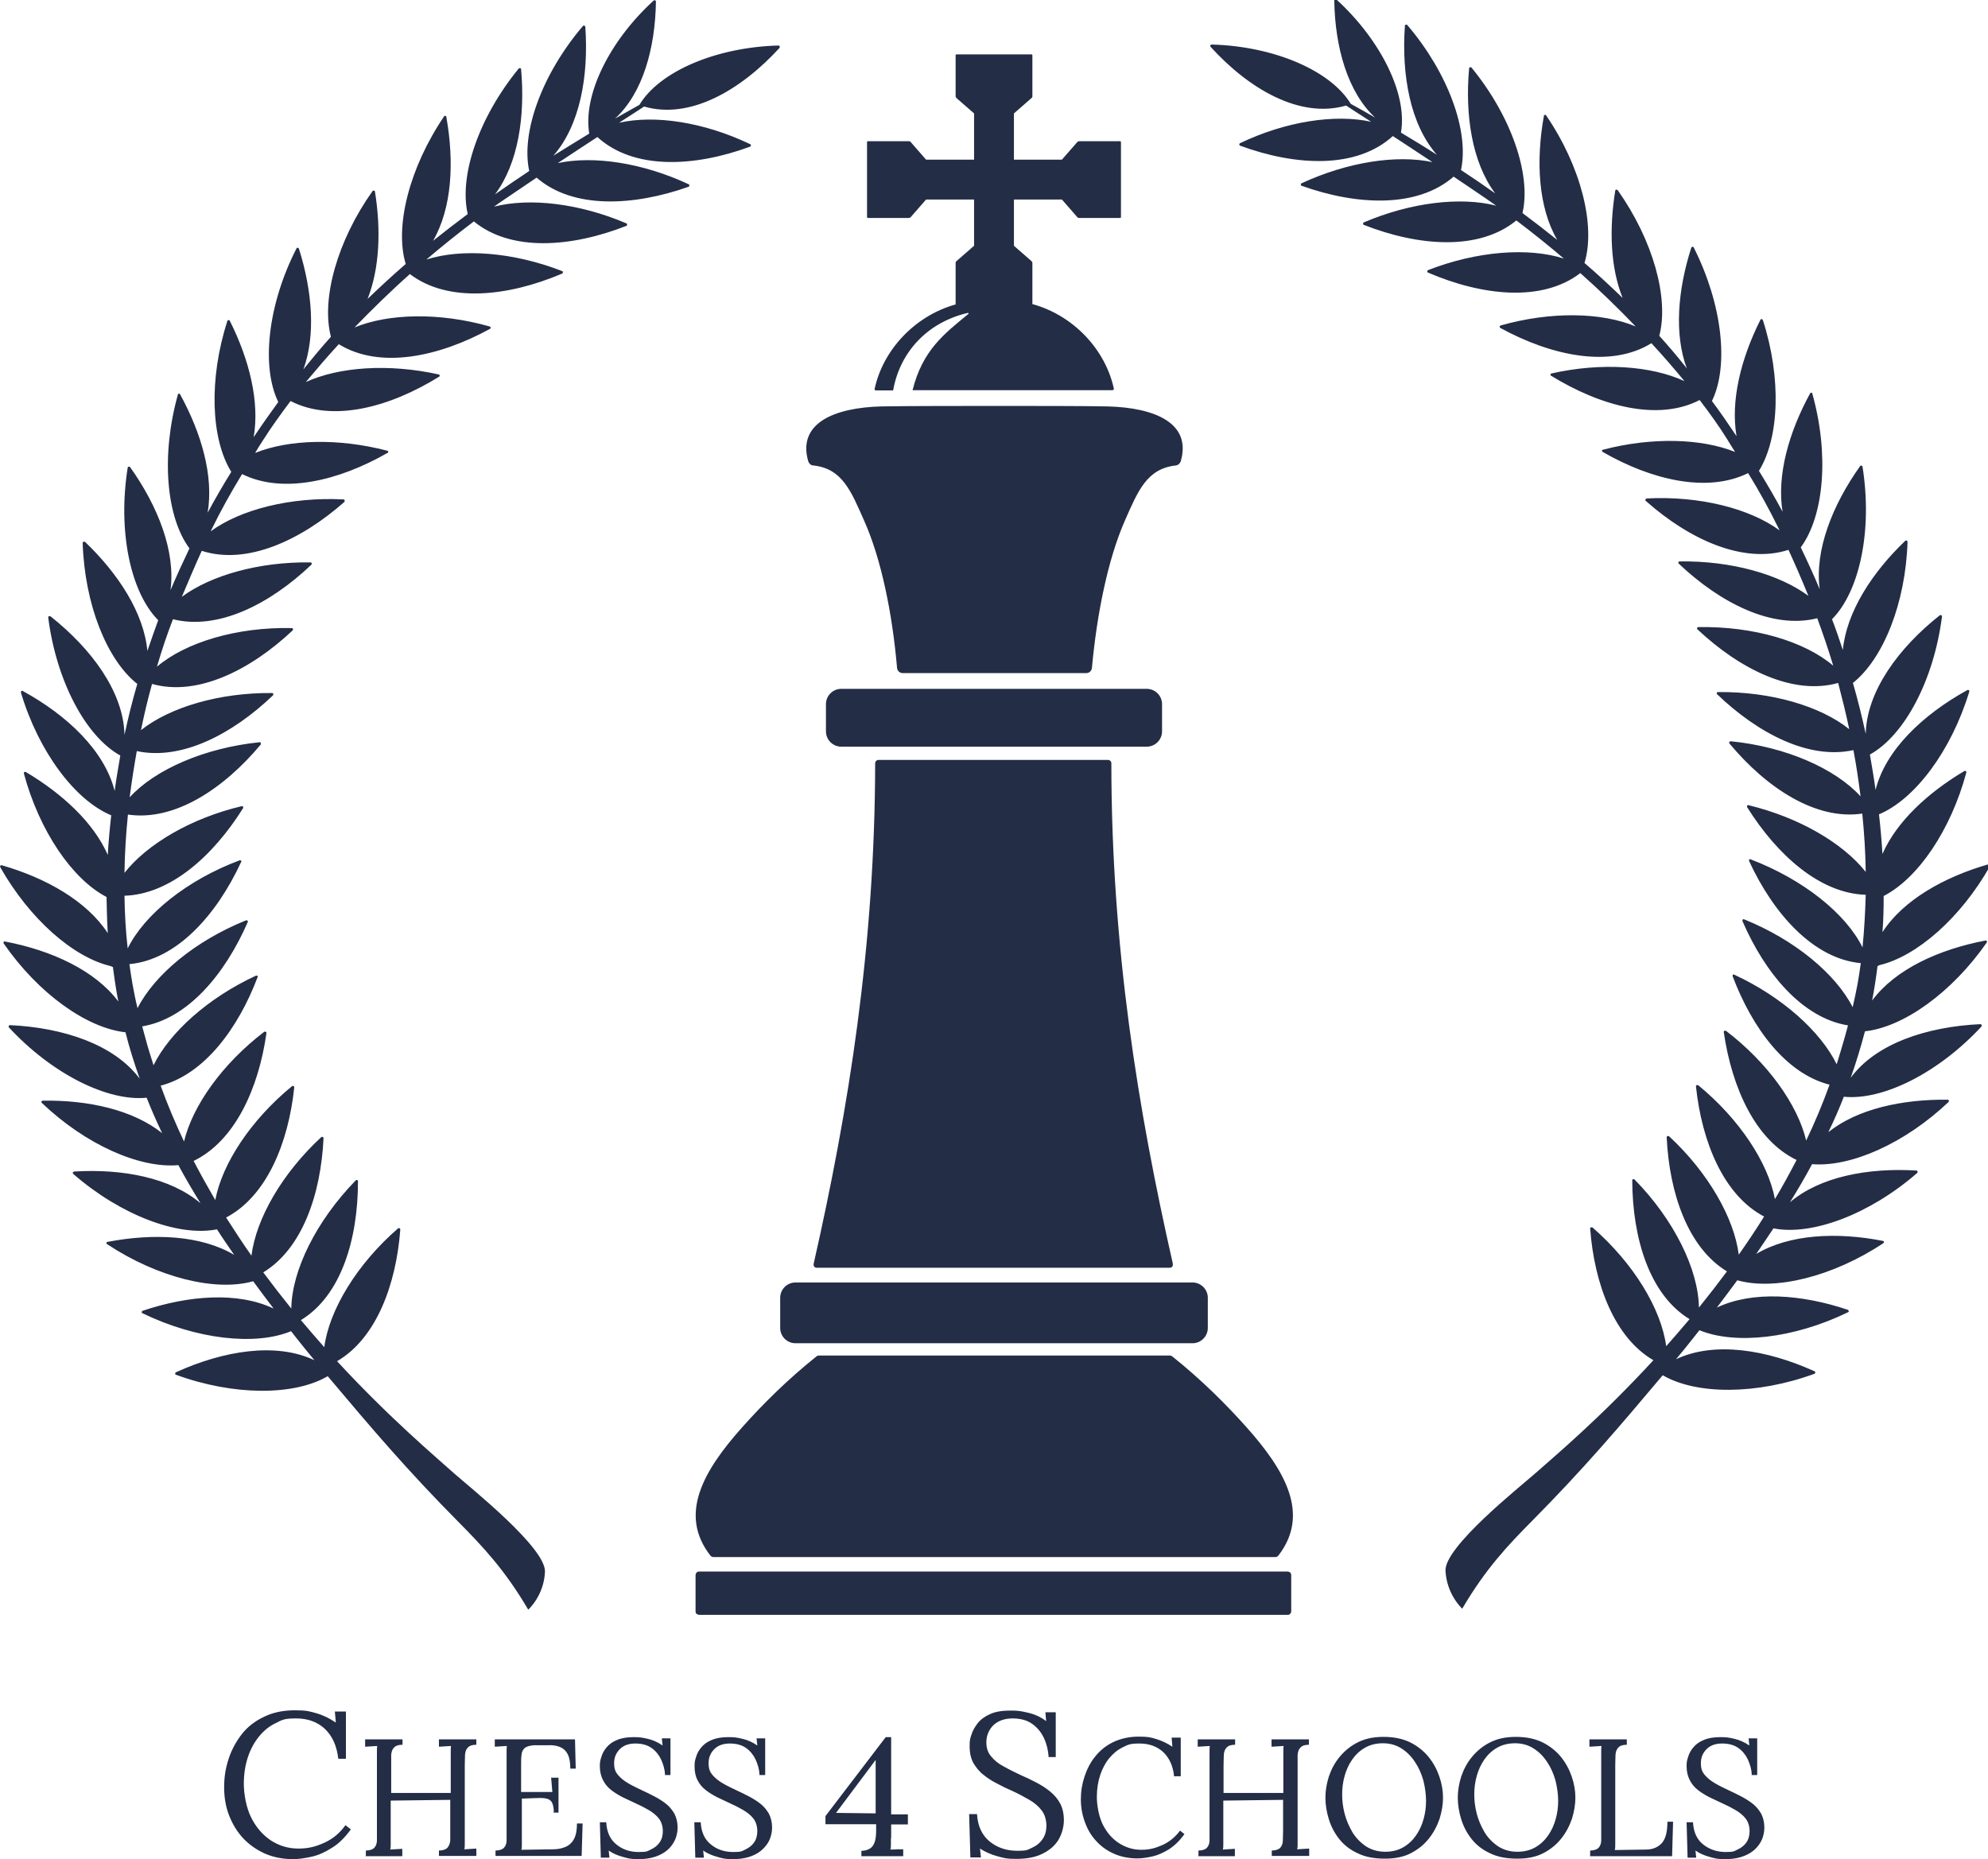 <?xml version="1.0" encoding="UTF-8"?>
<svg id="Layer_1" xmlns="http://www.w3.org/2000/svg" version="1.1" xmlns:serif="http://www.serif.com/" viewBox="0 0 808 755.7">
  <!-- Generator: Adobe Illustrator 29.5.1, SVG Export Plug-In . SVG Version: 2.1.0 Build 141)  -->
  <defs>
    <style>
      .st0 {
        fill: #232d46;
        fill-rule: evenodd;
      }
    </style>
  </defs>
  <g id="Artboard11" serif:id="Artboard1">
    <g id="chess-piece" serif:id="chess piece">
      <path class="st0" d="M388.4,123.8v-16.9c0-.3.1-.6.4-.8l7.1-6.2h0v-18.8h-19.5s-6.2,7.1-6.2,7.1c-.2.2-.5.4-.8.4h-16.6c-.1,0-.2,0-.3-.1,0,0-.1-.2-.1-.3v-30.4c0-.1,0-.2.1-.3,0,0,.2-.1.3-.1h16.6c.3,0,.6.1.8.4l6.2,7.1h0s19.5,0,19.5,0v-18.8h0l-7.1-6.2c-.2-.2-.4-.5-.4-.8v-16.6c0-.1,0-.2.1-.3,0,0,.2-.1.3-.1h30.4c.1,0,.2,0,.3.1,0,0,.1.2.1.3v16.6c0,.3-.1.6-.4.8l-7.1,6.2h0v18.8h19.5s6.2-7.1,6.2-7.1c.2-.2.5-.4.8-.4h16.6c.1,0,.2,0,.3.1,0,0,.1.2.1.3v30.4c0,.1,0,.2-.1.3,0,0-.2.1-.3.1h-16.6c-.3,0-.6-.1-.8-.4l-6.2-7.1h0s-19.5,0-19.5,0v18.8h0l7.1,6.2c.2.2.4.5.4.8v16.7c16.7,4.6,29.6,18.4,33.1,34.3,0,.2,0,.4-.1.5-.1.1-.3.2-.5.2h-81.2c4.1-16.4,13-23,22.7-31,0,0,.1-.2,0-.3,0,0-.2-.2-.3-.1-16.2,3.8-27.5,15.7-30.3,31.5h-6.9c-.2,0-.4,0-.5-.2-.1-.1-.2-.3-.1-.5,3.4-15.7,16.2-29.5,32.7-34.2ZM523.3,638.8c.4,0,.8.2,1.1.4.3.3.4.7.4,1.1v14.6c0,.4-.2.8-.4,1.1-.3.3-.7.4-1.1.4h-239.1c-.4,0-.8-.2-1.1-.4-.3-.3-.4-.7-.4-1.1v-14.6c0-.4.2-.8.4-1.1.3-.3.7-.4,1.1-.4h239.1ZM475.5,551c.3,0,.6.1.9.3,12,9.6,21.9,19.5,30.2,28.8,15.8,17.7,26,35.5,12.9,52.3-.3.3-.7.5-1.1.5h-228.5c-.4,0-.8-.2-1.1-.5-13.2-16.8-2.9-34.6,12.9-52.3,8.2-9.2,18.2-19.2,30.2-28.8.2-.2.6-.3.9-.3h142.9ZM450.4,308.9c.7,0,1.3.6,1.3,1.3,0,74.5,10.8,141,25,203.5,0,.4,0,.8-.2,1.1-.2.3-.6.5-1,.5h-143.6c-.4,0-.8-.2-1-.5-.2-.3-.3-.7-.2-1.1,14.2-62.6,24.9-129.1,25-203.5,0-.7.6-1.3,1.3-1.3h93.5ZM484.7,521.3c3.4,0,6.2,2.8,6.2,6.2v12.3c0,3.4-2.8,6.2-6.2,6.2h-161.4c-3.4,0-6.2-2.8-6.2-6.2v-12.3c0-3.4,2.8-6.2,6.2-6.2h161.4ZM466.1,280c3.4,0,6.2,2.8,6.2,6.2v11.1c0,3.4-2.8,6.2-6.2,6.2h-124.2c-3.4,0-6.2-2.8-6.2-6.2v-11.1c0-3.4,2.8-6.2,6.2-6.2h124.2ZM443.8,271.5c-.1,1.2-1.1,2.1-2.3,2.1h-74.6c-1.2,0-2.2-.9-2.3-2.1-1.9-22-6.4-44.3-13.4-59.9-5.3-12-8.9-21.2-20.7-22.4-.9,0-1.7-.8-2-1.7-4.5-15.5,10.6-21.8,29.7-22.3,8.6-.2,37-.2,48.7-.2h0c11.4,0,34.7,0,43.3.2,19.2.5,34.2,6.8,29.7,22.3-.3.9-1.1,1.6-2,1.7-11.8,1.3-15.4,10.4-20.7,22.4-6.9,15.7-11.4,38-13.4,59.9ZM45,392.7c-15.3-3.6-33-19.2-44.9-40.2-.1-.2,0-.4,0-.6.1-.2.4-.2.6-.2,18.1,5.2,34.6,14.6,43.1,27.6-.3-4.9-.4-9.8-.5-14.7-13.9-7.2-27.3-26.8-33.6-50.2,0-.2,0-.4.2-.6.2-.1.4-.1.6,0,14.8,8.8,27.5,20.5,33.3,33.7.3-5.3.8-10.7,1.4-16.1-14.7-6.1-29.5-25.8-36.7-49.9,0-.2,0-.4.2-.6.2-.1.4-.2.6,0,18.1,9.9,33.2,24.3,37.3,40.6.3-2.4.7-4.9,1.1-7.3.4-2.4.8-4.7,1.2-7.1-14.1-7.8-26-30.3-29.3-56.1,0-.2,0-.4.3-.5.2-.1.4,0,.6,0,16.8,13.3,29.7,30.8,30.1,48.2,1.5-7,3.2-13.9,5.2-20.7-12.4-9.8-21.4-32.4-22.2-57.3,0-.2.1-.4.3-.5.2,0,.4,0,.6,0,13.6,13,24,29,25.4,44.4,1.4-4.2,2.9-8.3,4.4-12.5-11.3-11.4-16.5-36.3-12.4-62,0-.2.2-.4.4-.4.2,0,.4,0,.6.2,11.3,15.9,18.5,34.2,16.4,50,2.4-5.7,5-11.3,7.7-17-9.5-12.8-11.6-37.8-4.7-62.5,0-.2.2-.4.4-.4.2,0,.4,0,.5.3,8.7,15.8,13.7,33.3,11.2,48.1,3-5.6,6.2-11.1,9.6-16.6-8.3-13.4-9.2-37.7-1.6-61.3,0-.2.2-.3.5-.4.2,0,.4,0,.5.3,7.9,15.7,12.2,32.9,9.7,47.3,3.2-4.8,6.6-9.6,10-14.3-7-14.4-4.3-39.5,7.4-62.4,0-.2.3-.3.5-.3.2,0,.4.2.5.4,5.4,17.1,6.9,35.1,1.8,49.1.2-.3.4-.5.6-.8,3.4-4.2,6.9-8.4,10.6-12.5-4-15.3,2.5-38.9,16.9-59.2.1-.2.3-.3.6-.2.2,0,.4.2.4.4,2.5,15.5,1.9,31.2-3,43.6,5-4.8,10.2-9.6,15.5-14.2-4.6-15.2,1.5-39.2,15.6-60,.1-.2.3-.3.5-.2.2,0,.4.2.4.4,3.3,18.4,2.3,37.1-5.4,50.4,4.6-3.7,9.3-7.3,14.1-10.9-3.6-15.6,4.5-39.3,20.7-59.1.1-.2.4-.2.6-.2.2,0,.4.2.4.5,1.7,19.1-1.2,38.3-10.6,50.8,4.6-3.2,9.2-6.4,13.9-9.5-3.4-15.6,5.1-39.3,21.8-58.9.1-.2.4-.2.6-.2.2,0,.3.3.4.5,1.4,20.1-2.2,40.1-13,52.4,4.8-3,9.7-6,14.6-9-2.6-15.3,7.8-37.3,26.2-54.1.2-.1.4-.2.6,0,.2,0,.3.3.3.5-.3,18.9-5.3,37.1-16.6,47.5,3.3-1.9,6.6-3.7,9.9-5.6,8.1-13.5,31-23.4,56.5-24.1.2,0,.4.1.5.3,0,.2,0,.4,0,.6-15.9,17.4-36.6,29.3-55.1,23.9-2,1.3-5.5,3.6-10.2,6.6,14.5-3.3,34.5-.3,53.3,8.7.2,0,.3.3.3.5,0,.2-.1.4-.3.5-22.8,8.4-47.4,9.5-62.1-3.9-4.8,3.1-10.2,6.7-16.1,10.6,14.4-3.1,34.4-.2,53.2,8.6.2,0,.3.3.3.5,0,.2-.1.4-.3.5-22.6,8-47.1,9.1-61.8-3.7-4.3,2.9-8.7,5.9-13.3,9-1.4.9-2.7,1.9-4,2.8,14.4-3.7,34.6-1.4,53.8,6.8.2,0,.3.3.3.5,0,.2-.1.4-.3.5-22.4,8.8-46.9,10.6-62-1.8-6.6,5-13.1,10.2-19.3,15.5,14.3-4.6,35.2-3.1,55.2,4.7.2,0,.3.3.3.5,0,.2-.1.4-.3.5-22.1,9.4-46.4,12-61.9.2-8,7.1-15.5,14.5-22.5,21.7,13.8-5.7,34.5-6.2,54.9-.4.2,0,.4.2.4.5,0,.2,0,.4-.3.5-21,11.5-44.9,16.4-61.4,6.2-4.8,5.2-9.2,10.4-13.4,15.4,13.5-6.2,33.7-7.6,54-3.1.2,0,.4.2.4.4,0,.2,0,.4-.2.5-20.1,12.5-43.4,18.7-60.4,9.9-4.2,5.6-8,10.9-11.1,15.8-1.2,1.8-2.3,3.6-3.3,5.3,13.7-5.5,33.7-6.1,53.7-.9.2,0,.4.2.4.4,0,.2,0,.4-.3.5-19.9,11.4-42.6,16.8-59.1,8.6-4.5,7.4-8.5,14.5-12.8,23.3,12.1-8.9,32.5-14.1,54-13,.2,0,.4.1.5.4,0,.2,0,.4-.1.6-17.8,15.7-39.7,25.8-58,19.9-2.5,5.5-5.1,11.6-8.1,18.7,11.9-8.8,31.5-14.3,52.3-14,.2,0,.4.1.5.3,0,.2,0,.4-.1.6-16.9,16.1-38,26.8-56.3,22.2-2.4,6.2-4.6,12.7-6.5,19.3,11.6-9.9,32.5-16.2,54.8-15.7.2,0,.4.1.5.3,0,.2,0,.4-.1.6-17.2,16.2-38.8,27-57.2,21.8-1.7,6.1-3.2,12.4-4.5,18.8,11.7-9.3,31.8-15.3,53.3-15.1.2,0,.4.1.5.3,0,.2,0,.4-.1.6-16.6,15.9-37.3,26.6-55.4,22.7-1.1,6.2-2.1,12.5-2.9,18.8,10.3-11.3,30.4-20.1,52.8-22.4.2,0,.4,0,.5.3,0,.2,0,.4,0,.6-15.1,18.1-35.1,31.3-54,28.5-.8,7.9-1.3,15.8-1.4,23.7,9.2-11.7,27-22.2,47.6-27.1.2,0,.4,0,.6.2.1.2.1.4,0,.6-12.2,19.5-29.6,35-48.2,35.6.1,7.3.5,14.4,1.3,21.4,6.8-13.8,24.1-27.8,45.5-35.8.2,0,.4,0,.6.1.1.2.2.4,0,.6-10,21.6-26.2,39.7-45.4,41.5.4,2.8.8,5.6,1.3,8.4.6,3.2,1.2,6.3,2,9.5,6.9-13.6,23.5-27.4,44.1-35.7.2,0,.4,0,.6.1.1.2.2.4.1.6-9.3,21.3-24.4,39.3-42.9,42.4.4,1.5.8,2.9,1.2,4.4,1,3.8,2.2,7.7,3.4,11.4,6.6-13.4,22.2-27.4,41.6-36.4.2,0,.4,0,.6,0,.2.1.2.4.1.6-8,21.1-21.8,39.5-39.4,44.1,2.8,7.8,6,15.3,9.5,22.7,3.5-14.6,15.6-31.6,32.6-44.6.2-.1.4-.1.6,0,.2.1.3.3.3.5-3.2,22.7-12.9,43.9-29.6,52,2.8,5.4,5.8,10.7,8.8,15.9,2.8-14.8,14.4-32.5,31.2-46.3.2-.1.4-.2.6,0,.2,0,.3.3.3.5-2.4,22.8-11.3,44.3-27.7,52.9,3.4,5.3,6.8,10.5,10.3,15.5,1.9-15,12.4-33.4,28.4-48.2.2-.1.4-.2.6,0,.2,0,.3.3.3.5-1.1,22.9-8.7,44.9-24.5,54.5,3.8,5.1,7.6,10,11.4,14.7.2-15.4,10.1-35.6,26.2-52.1.2-.2.4-.2.6-.1.2,0,.3.3.3.5,0,23.6-6.9,46.5-23.2,56.4,3.2,3.8,6.4,7.5,9.5,11,2-15.1,13.2-33.7,30-48.3.2-.1.4-.2.6,0,.2,0,.3.3.3.5-1.7,22.6-9.9,44.3-25.7,53.5,21.6,23.4,40.7,39.4,47.8,45.8,6.7,5.9,37.1,30.1,36.7,39.8s-6.8,15.4-6.8,15.4c-9.5-16.2-18.5-25.7-28.5-35.8-20.6-20.8-34.9-37.6-53-59.1-13.7,8-38.2,8-61.7-.6-.2,0-.3-.3-.3-.5,0-.2.1-.4.3-.5,19.4-8.8,40.7-12.3,56.3-4.9-2.6-3.1-5.1-6.2-7.7-9.5-.6-.8-1.2-1.5-1.8-2.3-14.5,6-38.3,3.4-60.4-7.3-.2,0-.3-.3-.3-.5,0-.2.2-.4.4-.5,18.7-6.3,38.7-7.8,53.2-.9-2.8-3.7-5.6-7.4-8.3-11.1-15.2,4.3-38.7-1.4-59.4-15.1-.2-.1-.3-.3-.2-.5,0-.2.2-.4.4-.4,18.8-3.6,38.1-2.7,51.5,5.3-2.4-3.5-4.8-6.9-7-10.4-15.7,3.1-39.1-5.7-58.4-22.5-.2-.1-.2-.4-.2-.6,0-.2.3-.3.5-.4,19.7-1.2,39.2,2.5,51.4,12.9-3.2-5.2-6.2-10.3-9-15.5-15.7,1.4-37.7-8.3-55.5-25.3-.2-.1-.2-.4-.1-.6,0-.2.3-.3.5-.3,18.4-.3,36.6,3.7,48.5,13.2-2.3-4.8-4.4-9.6-6.3-14.4-15.9,1.6-38.5-9.7-56-28.6-.1-.2-.2-.4,0-.6,0-.2.3-.3.5-.3,21.5,1,42.3,7.8,52.7,21.8-2.2-6.2-4.2-12.5-5.8-18.9-15.7-1.7-35.4-15.7-49.5-36.1-.1-.2-.1-.4,0-.6s.3-.3.5-.2c19,3.6,36.7,11.8,46.1,24.4-.9-4.6-1.6-9.3-2.2-14ZM763.1,392.7c-.6,4.7-1.3,9.4-2.2,14,9.4-12.7,27.1-20.8,46.1-24.4.2,0,.4,0,.5.2s.1.4,0,.6c-14.1,20.3-33.8,34.4-49.5,36.1-1.7,6.4-3.6,12.7-5.8,18.9,10.3-14,31.1-20.8,52.7-21.8.2,0,.4.1.5.3,0,.2,0,.4,0,.6-17.5,18.9-40.1,30.2-56,28.6-1.9,4.9-4,9.7-6.3,14.4,11.9-9.5,30.1-13.4,48.5-13.2.2,0,.4.1.5.3,0,.2,0,.4-.1.6-17.8,16.9-39.8,26.6-55.5,25.3-2.8,5.2-5.8,10.4-9,15.5,12.2-10.4,31.8-14.1,51.4-12.9.2,0,.4.2.5.4,0,.2,0,.4-.2.6-19.3,16.8-42.8,25.6-58.4,22.5-2.3,3.4-4.6,6.9-7,10.4,13.4-8,32.7-9,51.5-5.3.2,0,.4.2.4.4,0,.2,0,.4-.2.5-20.6,13.7-44.2,19.4-59.4,15.1-2.7,3.7-5.5,7.4-8.3,11.1,14.5-6.9,34.5-5.4,53.2.9.2,0,.3.3.4.5,0,.2,0,.4-.3.5-22,10.7-45.8,13.3-60.4,7.3-.6.8-1.2,1.5-1.8,2.3-2.5,3.2-5.1,6.4-7.7,9.5,15.6-7.4,36.9-3.9,56.3,4.9.2,0,.3.3.3.5,0,.2-.1.4-.3.5-23.5,8.6-48,8.6-61.7.6-18.1,21.5-32.4,38.3-53,59.1-10,10.1-19,19.6-28.5,35.8,0,0-6.3-5.7-6.8-15.4s30-33.9,36.7-39.8c7.1-6.3,26.2-22.3,47.8-45.8-15.8-9.2-24-30.9-25.7-53.5,0-.2,0-.4.3-.5.2,0,.4,0,.6,0,16.8,14.6,28,33.2,30,48.3,3.1-3.5,6.3-7.2,9.5-11-16.3-9.9-23.2-32.9-23.3-56.4,0-.2.1-.4.3-.5.2,0,.4,0,.6.1,16.1,16.4,26,36.6,26.2,52.1,3.8-4.7,7.6-9.6,11.4-14.7-15.8-9.6-23.4-31.6-24.5-54.5,0-.2.1-.4.3-.5.2,0,.4,0,.6,0,16,14.8,26.5,33.3,28.4,48.2,3.5-5,7-10.2,10.3-15.5-16.4-8.6-25.3-30.2-27.7-52.9,0-.2,0-.4.3-.5.2-.1.4,0,.6,0,16.8,13.8,28.4,31.5,31.2,46.3,3.1-5.2,6-10.5,8.8-15.9-16.7-8-26.3-29.3-29.6-52,0-.2,0-.4.3-.5.2-.1.4,0,.6,0,17,13,29.1,30,32.6,44.6,3.5-7.3,6.7-14.9,9.5-22.7-17.7-4.5-31.4-22.9-39.4-44.1,0-.2,0-.4.1-.6.2-.1.4-.2.6,0,19.4,9,35,23,41.6,36.4,1.2-3.8,2.3-7.6,3.4-11.4.4-1.5.8-2.9,1.2-4.4-18.5-3-33.7-21.1-42.9-42.4,0-.2,0-.4.1-.6.1-.2.4-.2.6-.1,20.6,8.3,37.2,22.2,44.1,35.7.7-3.1,1.4-6.3,2-9.5.5-2.8.9-5.6,1.3-8.4-19.2-1.8-35.4-19.9-45.4-41.5,0-.2,0-.4,0-.6.1-.2.4-.2.6-.1,21.3,8.1,38.7,22,45.5,35.8.7-7,1.1-14.2,1.3-21.4-18.5-.5-36-16.1-48.2-35.6-.1-.2-.1-.4,0-.6.1-.2.3-.3.6-.2,20.6,5,38.3,15.4,47.6,27.1-.1-7.8-.6-15.7-1.4-23.7-18.9,2.8-38.9-10.4-54-28.5-.1-.2-.2-.4,0-.6s.3-.3.5-.3c22.4,2.2,42.5,11.1,52.8,22.4-.8-6.3-1.7-12.5-2.9-18.8-18.1,4-38.8-6.8-55.4-22.7-.2-.1-.2-.4-.1-.6,0-.2.3-.3.5-.3,21.5-.2,41.6,5.7,53.3,15.1-1.3-6.3-2.9-12.6-4.5-18.8-18.4,5.2-40-5.6-57.2-21.8-.2-.1-.2-.4-.1-.6,0-.2.3-.3.5-.3,22.4-.4,43.2,5.8,54.8,15.7-2-6.6-4.2-13.1-6.5-19.3-18.3,4.6-39.4-6.2-56.3-22.2-.2-.1-.2-.4-.1-.6,0-.2.3-.3.5-.3,20.9-.3,40.4,5.2,52.3,14-2.9-7.1-5.6-13.3-8.1-18.7-18.3,5.9-40.3-4.2-58-19.9-.2-.1-.2-.4-.1-.6,0-.2.3-.3.5-.4,21.5-1.1,41.9,4.1,54,13-4.3-8.8-8.3-16-12.8-23.3-16.6,8.2-39.3,2.8-59.1-8.6-.2-.1-.3-.3-.3-.5,0-.2.2-.4.4-.4,19.9-5.2,40-4.6,53.7.9-1.1-1.7-2.2-3.5-3.3-5.3-3.1-5-6.9-10.3-11.1-15.8-17,8.8-40.3,2.5-60.4-9.9-.2-.1-.3-.3-.2-.5,0-.2.2-.4.4-.4,20.3-4.6,40.6-3.1,54,3.1-4.1-5-8.6-10.2-13.4-15.4-16.5,10.2-40.4,5.3-61.4-6.2-.2-.1-.3-.3-.3-.5,0-.2.2-.4.4-.5,20.4-5.8,41.1-5.4,54.9.4-7-7.3-14.5-14.6-22.5-21.7-15.5,11.9-39.8,9.3-61.9-.2-.2,0-.3-.3-.3-.5,0-.2.1-.4.3-.5,20-7.8,40.9-9.3,55.2-4.7-6.2-5.3-12.7-10.5-19.3-15.5-15.1,12.4-39.6,10.6-62,1.8-.2,0-.3-.3-.3-.5,0-.2.1-.4.3-.5,19.2-8.2,39.5-10.5,53.8-6.8-1.3-.9-2.7-1.9-4-2.8-4.5-3.1-9-6.1-13.3-9-14.7,12.8-39.2,11.8-61.8,3.7-.2,0-.3-.3-.3-.5,0-.2.1-.4.3-.5,18.8-8.7,38.7-11.7,53.2-8.6-5.9-3.9-11.3-7.5-16.1-10.6-14.7,13.4-39.3,12.3-62.1,3.9-.2,0-.3-.3-.3-.5,0-.2.1-.4.3-.5,18.8-9,38.9-11.9,53.3-8.7-4.7-3-8.2-5.3-10.2-6.6-18.6,5.4-39.3-6.5-55.1-23.9-.1-.2-.2-.4,0-.6,0-.2.3-.3.5-.3,25.5.7,48.4,10.7,56.5,24.1,3.3,1.8,6.6,3.7,9.9,5.6-11.2-10.4-16.3-28.7-16.6-47.5,0-.2.1-.4.3-.5.2,0,.4,0,.6,0,18.4,16.9,28.9,38.8,26.2,54.1,5,3,9.8,5.9,14.6,9-10.8-12.3-14.4-32.3-13-52.4,0-.2.2-.4.4-.5.2,0,.4,0,.6.2,16.7,19.6,25.2,43.3,21.8,58.9,4.7,3.1,9.4,6.3,13.9,9.5-9.4-12.6-12.3-31.7-10.6-50.8,0-.2.2-.4.4-.5.2,0,.4,0,.6.2,16.2,19.8,24.3,43.5,20.7,59.1,4.8,3.6,9.5,7.2,14.1,10.9-7.7-13.3-8.7-32.1-5.4-50.4,0-.2.2-.4.4-.4.2,0,.4,0,.5.2,14.2,20.8,20.2,44.8,15.6,60,5.4,4.6,10.5,9.4,15.5,14.2-5-12.4-5.5-28.1-3-43.6,0-.2.2-.4.4-.4.2,0,.4,0,.6.2,14.4,20.4,20.9,43.9,16.9,59.2,3.7,4.1,7.2,8.2,10.6,12.5.2.3.4.5.6.8-5.2-14-3.7-32,1.8-49.1,0-.2.2-.3.5-.4.2,0,.4,0,.5.3,11.6,23,14.4,48,7.4,62.4,3.5,4.7,6.8,9.5,10,14.3-2.5-14.4,1.8-31.6,9.7-47.3,0-.2.3-.3.5-.3.2,0,.4.2.5.4,7.6,23.6,6.7,47.9-1.6,61.3,3.4,5.5,6.6,11,9.6,16.6-2.4-14.7,2.5-32.2,11.2-48.1.1-.2.3-.3.5-.3.2,0,.4.2.4.4,6.9,24.6,4.8,49.6-4.7,62.5,2.7,5.6,5.3,11.3,7.7,17-2.1-15.8,5.1-34.1,16.4-50,.1-.2.3-.3.6-.2.2,0,.4.2.4.4,4.1,25.7-1.1,50.6-12.4,62,1.6,4.1,3,8.3,4.4,12.5,1.5-15.4,11.8-31.4,25.4-44.4.2-.1.4-.2.6,0,.2,0,.3.3.3.5-.8,24.8-9.8,47.4-22.2,57.3,2,6.9,3.7,13.8,5.2,20.7.4-17.3,13.3-34.9,30.1-48.2.2-.1.4-.2.6,0,.2.1.3.3.3.5-3.3,25.8-15.2,48.3-29.3,56.1.4,2.4.8,4.7,1.2,7.1.4,2.5.8,4.9,1.1,7.3,4-16.2,19.2-30.6,37.3-40.6.2-.1.4,0,.6,0,.2.1.2.4.2.6-7.3,24.1-22.1,43.8-36.7,49.9.6,5.4,1.1,10.8,1.4,16.1,5.8-13.2,18.5-24.9,33.3-33.7.2-.1.4,0,.6,0,.2.1.2.4.2.6-6.3,23.4-19.6,43-33.6,50.2,0,4.9-.1,9.9-.5,14.7,8.4-13,25-22.4,43.1-27.6.2,0,.4,0,.6.2.1.2.1.4,0,.6-11.9,21-29.7,36.6-44.9,40.2ZM137.5,714.9c-.6-5.2-2.4-9.2-5.4-12.1-3.1-2.9-7-4.3-11.8-4.3s-5.7.6-8.2,1.9c-2.6,1.2-4.8,3-6.7,5.3-1.9,2.3-3.5,5.1-4.6,8.4-1.1,3.3-1.7,6.9-1.7,11s1,9.8,3,13.7c2,4,4.7,7.1,8,9.3,3.4,2.2,7.1,3.3,11.2,3.3s7.1-.8,10.6-2.4c3.5-1.6,6.3-4,8.5-7.1l2.2,1.7c-2.4,3.3-4.9,5.8-7.7,7.5-2.8,1.8-5.5,3-8.2,3.6s-5.2,1-7.5,1c-4.1,0-7.9-.7-11.4-2.2-3.4-1.5-6.4-3.6-8.9-6.2-2.5-2.7-4.4-5.8-5.8-9.4-1.4-3.6-2-7.4-2-11.5s.6-7.7,1.8-11.4c1.2-3.7,3-7,5.3-10s5.4-5.4,9-7.1c3.6-1.8,7.8-2.7,12.6-2.7s6,.4,8.8,1.2c2.8.8,5.4,2.1,7.9,3.8l-.4-4.5h4.5v19.2h-3ZM148.7,754.4v-2.2c1.7,0,2.9-.5,3.5-1.2.6-.7,1-1.7,1-2.9,0-1.2,0-2.7,0-4.2v-29.3c0-.9,0-1.8,0-2.6,0-.8,0-1.6.1-2.3l-4.9.3v-3h15.2v2.2c-1.7,0-2.8.4-3.5,1.2-.7.7-1,1.7-1.1,2.9,0,1.2,0,2.6,0,4.3v11.2h24.2v-14.2c0-.9,0-1.8,0-2.6,0-.8,0-1.6.1-2.3l-4.9.3v-3h15.2v2.2c-1.7,0-2.8.4-3.5,1.2-.7.7-1,1.7-1.1,2.9,0,1.2-.1,2.6-.1,4.3v28.8c0,1.2,0,2.3,0,3.1,0,.9,0,1.6-.2,2.2l4.9-.3v3h-15.2v-2.2c1.7,0,2.9-.5,3.5-1.2.6-.7,1-1.7,1.1-2.9,0-1.2,0-2.7,0-4.2v-12.3l-24.2.3v14.6c0,1.2,0,2.3,0,3.1,0,.9,0,1.6-.2,2.2l4.9-.3v3h-15.2ZM225.1,736.9c0-2-.3-3.4-.8-4.3-.5-.9-1.4-1.4-2.6-1.6-1.2-.2-2.7-.2-4.7-.1l-4.9.2v15.5c0,1.2,0,2.3,0,3.1,0,.9,0,1.6-.2,2.2l12.9-.2c2,0,3.7-.4,5.1-1,1.4-.6,2.6-1.7,3.4-3.2.8-1.5,1.2-3.6,1.2-6.3h2.3l-.4,13.2h-35v-2.2c1.7,0,2.9-.5,3.5-1.2.6-.7,1-1.7,1-2.9,0-1.2,0-2.7,0-4.2v-29.3c0-.9,0-1.8,0-2.6,0-.8,0-1.6.1-2.3l-4.9.3v-3h32.6l.3,11.9h-2.2c0-2.7-.4-4.7-1.2-6.1-.8-1.4-1.9-2.3-3.3-2.8-1.4-.5-2.9-.7-4.6-.6h-5.8c-1.7.2-2.9.5-3.6,1.1-.7.6-1.2,1.5-1.3,2.6-.2,1.1-.2,2.7-.2,4.5v10.8h12.7c0,0-.5-5.8-.5-5.8h3v14.2h-2.2ZM270.3,721.4c-.1-2.2-.7-4.2-1.6-6.2-.9-1.9-2.2-3.5-3.9-4.7-1.7-1.2-3.9-1.8-6.6-1.8s-4.9.8-6.4,2.4c-1.5,1.6-2.2,3.4-2.2,5.6s.5,3.5,1.6,4.8c1.1,1.3,2.5,2.4,4.2,3.4,1.7,1,3.6,1.9,5.5,2.8,1.7.8,3.4,1.6,5.1,2.5,1.7.9,3.3,1.9,4.7,3,1.4,1.1,2.5,2.5,3.4,4,.8,1.6,1.3,3.4,1.3,5.6s-.6,4.7-1.9,6.6c-1.2,1.9-3,3.5-5.4,4.6-2.3,1.1-5.2,1.7-8.6,1.7s-4.1-.3-6.3-.9c-2.2-.6-4.1-1.4-5.8-2.6l.3,2.9h-3.5l-.4-14.4h2.6c.2,4,1.6,7,4.1,9,2.5,2.1,5.6,3.1,9.1,3.1s3.4-.3,4.9-1c1.5-.7,2.7-1.6,3.6-2.9.9-1.3,1.3-2.8,1.3-4.6s-.5-3.7-1.6-5.1c-1.1-1.4-2.5-2.5-4.2-3.5-1.7-1-3.5-1.9-5.5-2.8-1.7-.8-3.4-1.6-5.1-2.4-1.7-.9-3.2-1.8-4.6-2.9-1.4-1.1-2.5-2.4-3.3-4-.8-1.5-1.3-3.4-1.3-5.6s.2-2.4.6-3.8c.4-1.4,1.1-2.7,2.1-3.9,1-1.2,2.4-2.3,4.2-3,1.8-.8,4.1-1.2,6.8-1.2s3.6.2,5.8.7,4.1,1.4,6,2.7l-.3-2.9h3.5v14.9h-2.4ZM308.7,721.4c-.1-2.2-.7-4.2-1.6-6.2-.9-1.9-2.2-3.5-3.9-4.7-1.7-1.2-3.9-1.8-6.6-1.8s-4.9.8-6.4,2.4c-1.5,1.6-2.2,3.4-2.2,5.6s.5,3.5,1.6,4.8c1.1,1.3,2.5,2.4,4.2,3.4,1.7,1,3.6,1.9,5.5,2.8,1.7.8,3.4,1.6,5.1,2.5,1.7.9,3.3,1.9,4.7,3,1.4,1.1,2.5,2.5,3.4,4,.8,1.6,1.3,3.4,1.3,5.6s-.6,4.7-1.9,6.6-3,3.5-5.4,4.6c-2.3,1.1-5.2,1.7-8.6,1.7s-4.1-.3-6.3-.9c-2.2-.6-4.1-1.4-5.8-2.6l.3,2.9h-3.5l-.4-14.4h2.6c.2,4,1.6,7,4.1,9,2.5,2.1,5.6,3.1,9.1,3.1s3.4-.3,4.9-1c1.5-.7,2.7-1.6,3.6-2.9.9-1.3,1.3-2.8,1.3-4.6s-.5-3.7-1.6-5.1c-1.1-1.4-2.5-2.5-4.2-3.5-1.7-1-3.5-1.9-5.5-2.8-1.7-.8-3.4-1.6-5.1-2.4-1.7-.9-3.2-1.8-4.6-2.9-1.4-1.1-2.5-2.4-3.3-4-.8-1.5-1.2-3.4-1.2-5.6s.2-2.4.6-3.8c.4-1.4,1.1-2.7,2.1-3.9,1-1.2,2.4-2.3,4.2-3,1.8-.8,4.1-1.2,6.8-1.2s3.6.2,5.8.7,4.1,1.4,6,2.7l-.3-2.9h3.5v14.9h-2.4ZM362.1,747c0,.9,0,1.8,0,2.6,0,.8,0,1.6-.2,2.2.9,0,1.8,0,2.6-.1.9,0,1.7,0,2.6,0v2.8h-17v-2.2h.5c1.5-.1,2.7-.6,3.5-1.3.8-.7,1.3-1.7,1.6-2.9.3-1.2.4-2.7.4-4.3v-2.3h-20.6v-3.3l24.5-32.1h2.2v31.4h6.8v4.1h-6.8v5.7ZM355.8,715.5l-16,21.4,16.1.2v-21.6h-.1ZM426.2,714c-.2-2.6-.8-5.2-1.9-7.5-1.1-2.4-2.7-4.3-4.8-5.8-2.1-1.5-4.8-2.2-8-2.2s-6,1-7.9,2.9c-1.8,1.9-2.7,4.2-2.7,6.8s.7,4.3,2,5.8c1.3,1.6,3,3,5.2,4.1,2.1,1.2,4.4,2.3,6.7,3.4,2.1.9,4.2,1.9,6.3,3,2.1,1.1,4,2.3,5.7,3.7,1.7,1.4,3.1,3,4.1,4.9,1,1.9,1.5,4.2,1.5,6.8s-.8,5.7-2.3,8.1c-1.5,2.4-3.7,4.2-6.6,5.6-2.9,1.4-6.4,2-10.5,2s-5.1-.4-7.7-1.1c-2.6-.7-5-1.8-7-3.1l.4,3.6h-4.3l-.5-17.6h3.2c.3,4.9,2,8.5,5.1,11.1,3.1,2.5,6.8,3.8,11.2,3.8s4.1-.4,6-1.2c1.8-.8,3.3-2,4.3-3.5,1.1-1.5,1.6-3.4,1.6-5.6s-.7-4.6-2-6.2c-1.3-1.7-3-3.1-5.1-4.3-2.1-1.2-4.3-2.4-6.7-3.5-2.1-.9-4.2-1.9-6.2-3-2-1-3.9-2.2-5.6-3.6-1.7-1.3-3-3-4.1-4.8-1-1.9-1.5-4.1-1.5-6.8s.2-3,.7-4.6c.5-1.7,1.4-3.2,2.6-4.8,1.2-1.5,3-2.8,5.1-3.7,2.2-1,5-1.4,8.3-1.4s4.5.3,7.1.9,5.1,1.7,7.3,3.4l-.3-3.6h4.2v18.2h-3ZM477.2,722.1c-.4-4.2-1.9-7.5-4.4-9.9-2.5-2.3-5.7-3.5-9.7-3.5s-4.6.5-6.7,1.5c-2.1,1-3.9,2.5-5.5,4.4-1.6,1.9-2.8,4.2-3.7,6.8-.9,2.7-1.4,5.7-1.4,9s.8,8,2.4,11.2c1.6,3.2,3.8,5.8,6.6,7.6,2.8,1.8,5.8,2.7,9.1,2.7s5.8-.7,8.7-2c2.8-1.3,5.2-3.3,7-5.8l1.8,1.4c-1.9,2.7-4,4.7-6.3,6.2-2.3,1.4-4.5,2.4-6.7,2.9-2.2.5-4.3.8-6.1.8-3.4,0-6.5-.6-9.3-1.8-2.8-1.2-5.3-2.9-7.3-5.1-2.1-2.2-3.6-4.7-4.7-7.7-1.1-2.9-1.7-6.1-1.7-9.4s.5-6.3,1.5-9.3c1-3,2.4-5.8,4.4-8.2,1.9-2.4,4.4-4.4,7.3-5.8,3-1.4,6.4-2.2,10.3-2.2s4.9.3,7.2,1c2.3.7,4.4,1.7,6.5,3.1l-.3-3.7h3.7v15.7h-2.4ZM487.1,754.4v-2.2c1.7,0,2.9-.5,3.5-1.2.6-.7,1-1.7,1-2.9,0-1.2,0-2.7,0-4.2v-29.3c0-.9,0-1.8,0-2.6,0-.8,0-1.6.1-2.3l-4.9.3v-3h15.2v2.2c-1.7,0-2.8.4-3.5,1.2-.7.7-1,1.7-1.1,2.9,0,1.2-.1,2.6-.1,4.3v11.2h24.3v-14.2c0-.9,0-1.8,0-2.6,0-.8,0-1.6.1-2.3l-4.9.3v-3h15.2v2.2c-1.7,0-2.8.4-3.5,1.2-.7.7-1,1.7-1.1,2.9,0,1.2,0,2.6,0,4.3v28.8c0,1.2,0,2.3,0,3.1,0,.9,0,1.6-.2,2.2l4.9-.3v3h-15.2v-2.2c1.7,0,2.9-.5,3.5-1.2.6-.7,1-1.7,1-2.9,0-1.2.1-2.7.1-4.2v-12.3l-24.3.3v14.6c0,1.2,0,2.3,0,3.1,0,.9,0,1.6-.2,2.2l4.9-.3v3h-15.2ZM562.8,755.5c-4.3,0-8-.7-11-2.2-3.1-1.4-5.6-3.4-7.5-5.8-1.9-2.4-3.3-5.1-4.2-8-.9-2.9-1.4-5.9-1.4-8.8s.5-5.7,1.4-8.6c1-2.9,2.4-5.6,4.4-8,2-2.4,4.4-4.4,7.4-5.9s6.4-2.2,10.4-2.2,7.7.7,10.8,2.2c3,1.5,5.5,3.5,7.5,5.9,2,2.5,3.4,5.1,4.4,8,1,2.9,1.5,5.8,1.5,8.6s-.5,5.7-1.4,8.6c-1,2.9-2.4,5.6-4.4,8.1-2,2.5-4.4,4.4-7.3,5.9-2.9,1.5-6.4,2.2-10.4,2.2ZM563,752.7c2.8,0,5.2-.6,7.3-1.8,2.1-1.2,3.8-2.8,5.2-4.8,1.4-2,2.4-4.2,3.1-6.7.7-2.5,1-4.9,1-7.4s-.4-5.6-1.1-8.3c-.8-2.8-1.9-5.3-3.4-7.5-1.5-2.3-3.3-4.1-5.5-5.5-2.2-1.4-4.7-2.1-7.5-2.1s-5.2.6-7.3,1.8c-2.1,1.2-3.8,2.8-5.2,4.8s-2.4,4.2-3.1,6.7c-.7,2.5-1,5-1,7.5s.3,5.1,1,7.8c.7,2.7,1.8,5.2,3.2,7.6,1.4,2.3,3.3,4.2,5.5,5.7,2.2,1.4,4.8,2.2,7.9,2.2ZM616.6,755.5c-4.3,0-8-.7-11-2.2-3.1-1.4-5.6-3.4-7.5-5.8-1.9-2.4-3.3-5.1-4.2-8-.9-2.9-1.4-5.9-1.4-8.8s.5-5.7,1.4-8.6c1-2.9,2.4-5.6,4.4-8,2-2.4,4.4-4.4,7.4-5.9,3-1.5,6.4-2.2,10.4-2.2s7.7.7,10.8,2.2c3,1.5,5.5,3.5,7.5,5.9,2,2.5,3.4,5.1,4.4,8,1,2.9,1.5,5.8,1.5,8.6s-.5,5.7-1.4,8.6c-1,2.9-2.4,5.6-4.4,8.1-2,2.5-4.4,4.4-7.3,5.9-2.9,1.5-6.4,2.2-10.4,2.2ZM616.7,752.7c2.8,0,5.2-.6,7.3-1.8,2.1-1.2,3.8-2.8,5.2-4.8,1.4-2,2.4-4.2,3.1-6.7.7-2.5,1-4.9,1-7.4s-.4-5.6-1.1-8.3c-.8-2.8-1.9-5.3-3.4-7.5-1.5-2.3-3.3-4.1-5.5-5.5-2.2-1.4-4.7-2.1-7.5-2.1s-5.2.6-7.3,1.8c-2.1,1.2-3.8,2.8-5.2,4.8-1.4,2-2.4,4.2-3.1,6.7-.7,2.5-1,5-1,7.5s.3,5.1,1,7.8c.7,2.7,1.8,5.2,3.2,7.6,1.4,2.3,3.3,4.2,5.5,5.7,2.2,1.4,4.8,2.2,7.9,2.2ZM646.3,754.4v-2.2c1.7,0,2.9-.5,3.5-1.2.6-.7,1-1.7,1-2.9,0-1.2,0-2.7,0-4.2v-29.3c0-.9,0-1.8,0-2.6,0-.8,0-1.6.1-2.3l-4.9.3v-3h15.2v2.2c-1.7,0-2.8.4-3.5,1.2-.7.7-1,1.7-1.1,2.9,0,1.2-.1,2.6-.1,4.3v29.1c0,1.2,0,2.3,0,3.1,0,.9,0,1.6-.2,2.2l12.7-.2c2.8,0,5-1,6.5-2.7,1.5-1.8,2.2-4.6,2.2-8.6h2.3l-.4,14h-33.6ZM712,721.4c-.1-2.2-.7-4.2-1.6-6.2-.9-1.9-2.2-3.5-3.9-4.7-1.7-1.2-3.9-1.8-6.6-1.8s-4.9.8-6.4,2.4c-1.5,1.6-2.2,3.4-2.2,5.6s.5,3.5,1.6,4.8c1.1,1.3,2.5,2.4,4.2,3.4,1.7,1,3.6,1.9,5.5,2.8,1.7.8,3.4,1.6,5.1,2.5,1.7.9,3.3,1.9,4.7,3,1.4,1.1,2.5,2.5,3.4,4,.8,1.6,1.3,3.4,1.3,5.6s-.6,4.7-1.9,6.6c-1.2,1.9-3,3.5-5.4,4.6-2.3,1.1-5.2,1.7-8.6,1.7s-4.1-.3-6.3-.9c-2.2-.6-4.1-1.4-5.8-2.6l.3,2.9h-3.5l-.4-14.4h2.6c.2,4,1.6,7,4.1,9s5.6,3.1,9.1,3.1,3.4-.3,4.9-1c1.5-.7,2.7-1.6,3.6-2.9.9-1.3,1.3-2.8,1.3-4.6s-.5-3.7-1.6-5.1c-1.1-1.4-2.5-2.5-4.2-3.5-1.7-1-3.5-1.9-5.5-2.8-1.7-.8-3.4-1.6-5.1-2.4-1.7-.9-3.2-1.8-4.6-2.9-1.4-1.1-2.5-2.4-3.3-4-.8-1.5-1.3-3.4-1.3-5.6s.2-2.4.6-3.8c.4-1.4,1.1-2.7,2.1-3.9,1-1.2,2.4-2.3,4.2-3,1.8-.8,4.1-1.2,6.8-1.2s3.6.2,5.8.7c2.1.5,4.1,1.4,6,2.7l-.3-2.9h3.5v14.9h-2.4Z"/>
    </g>
  </g>
</svg>